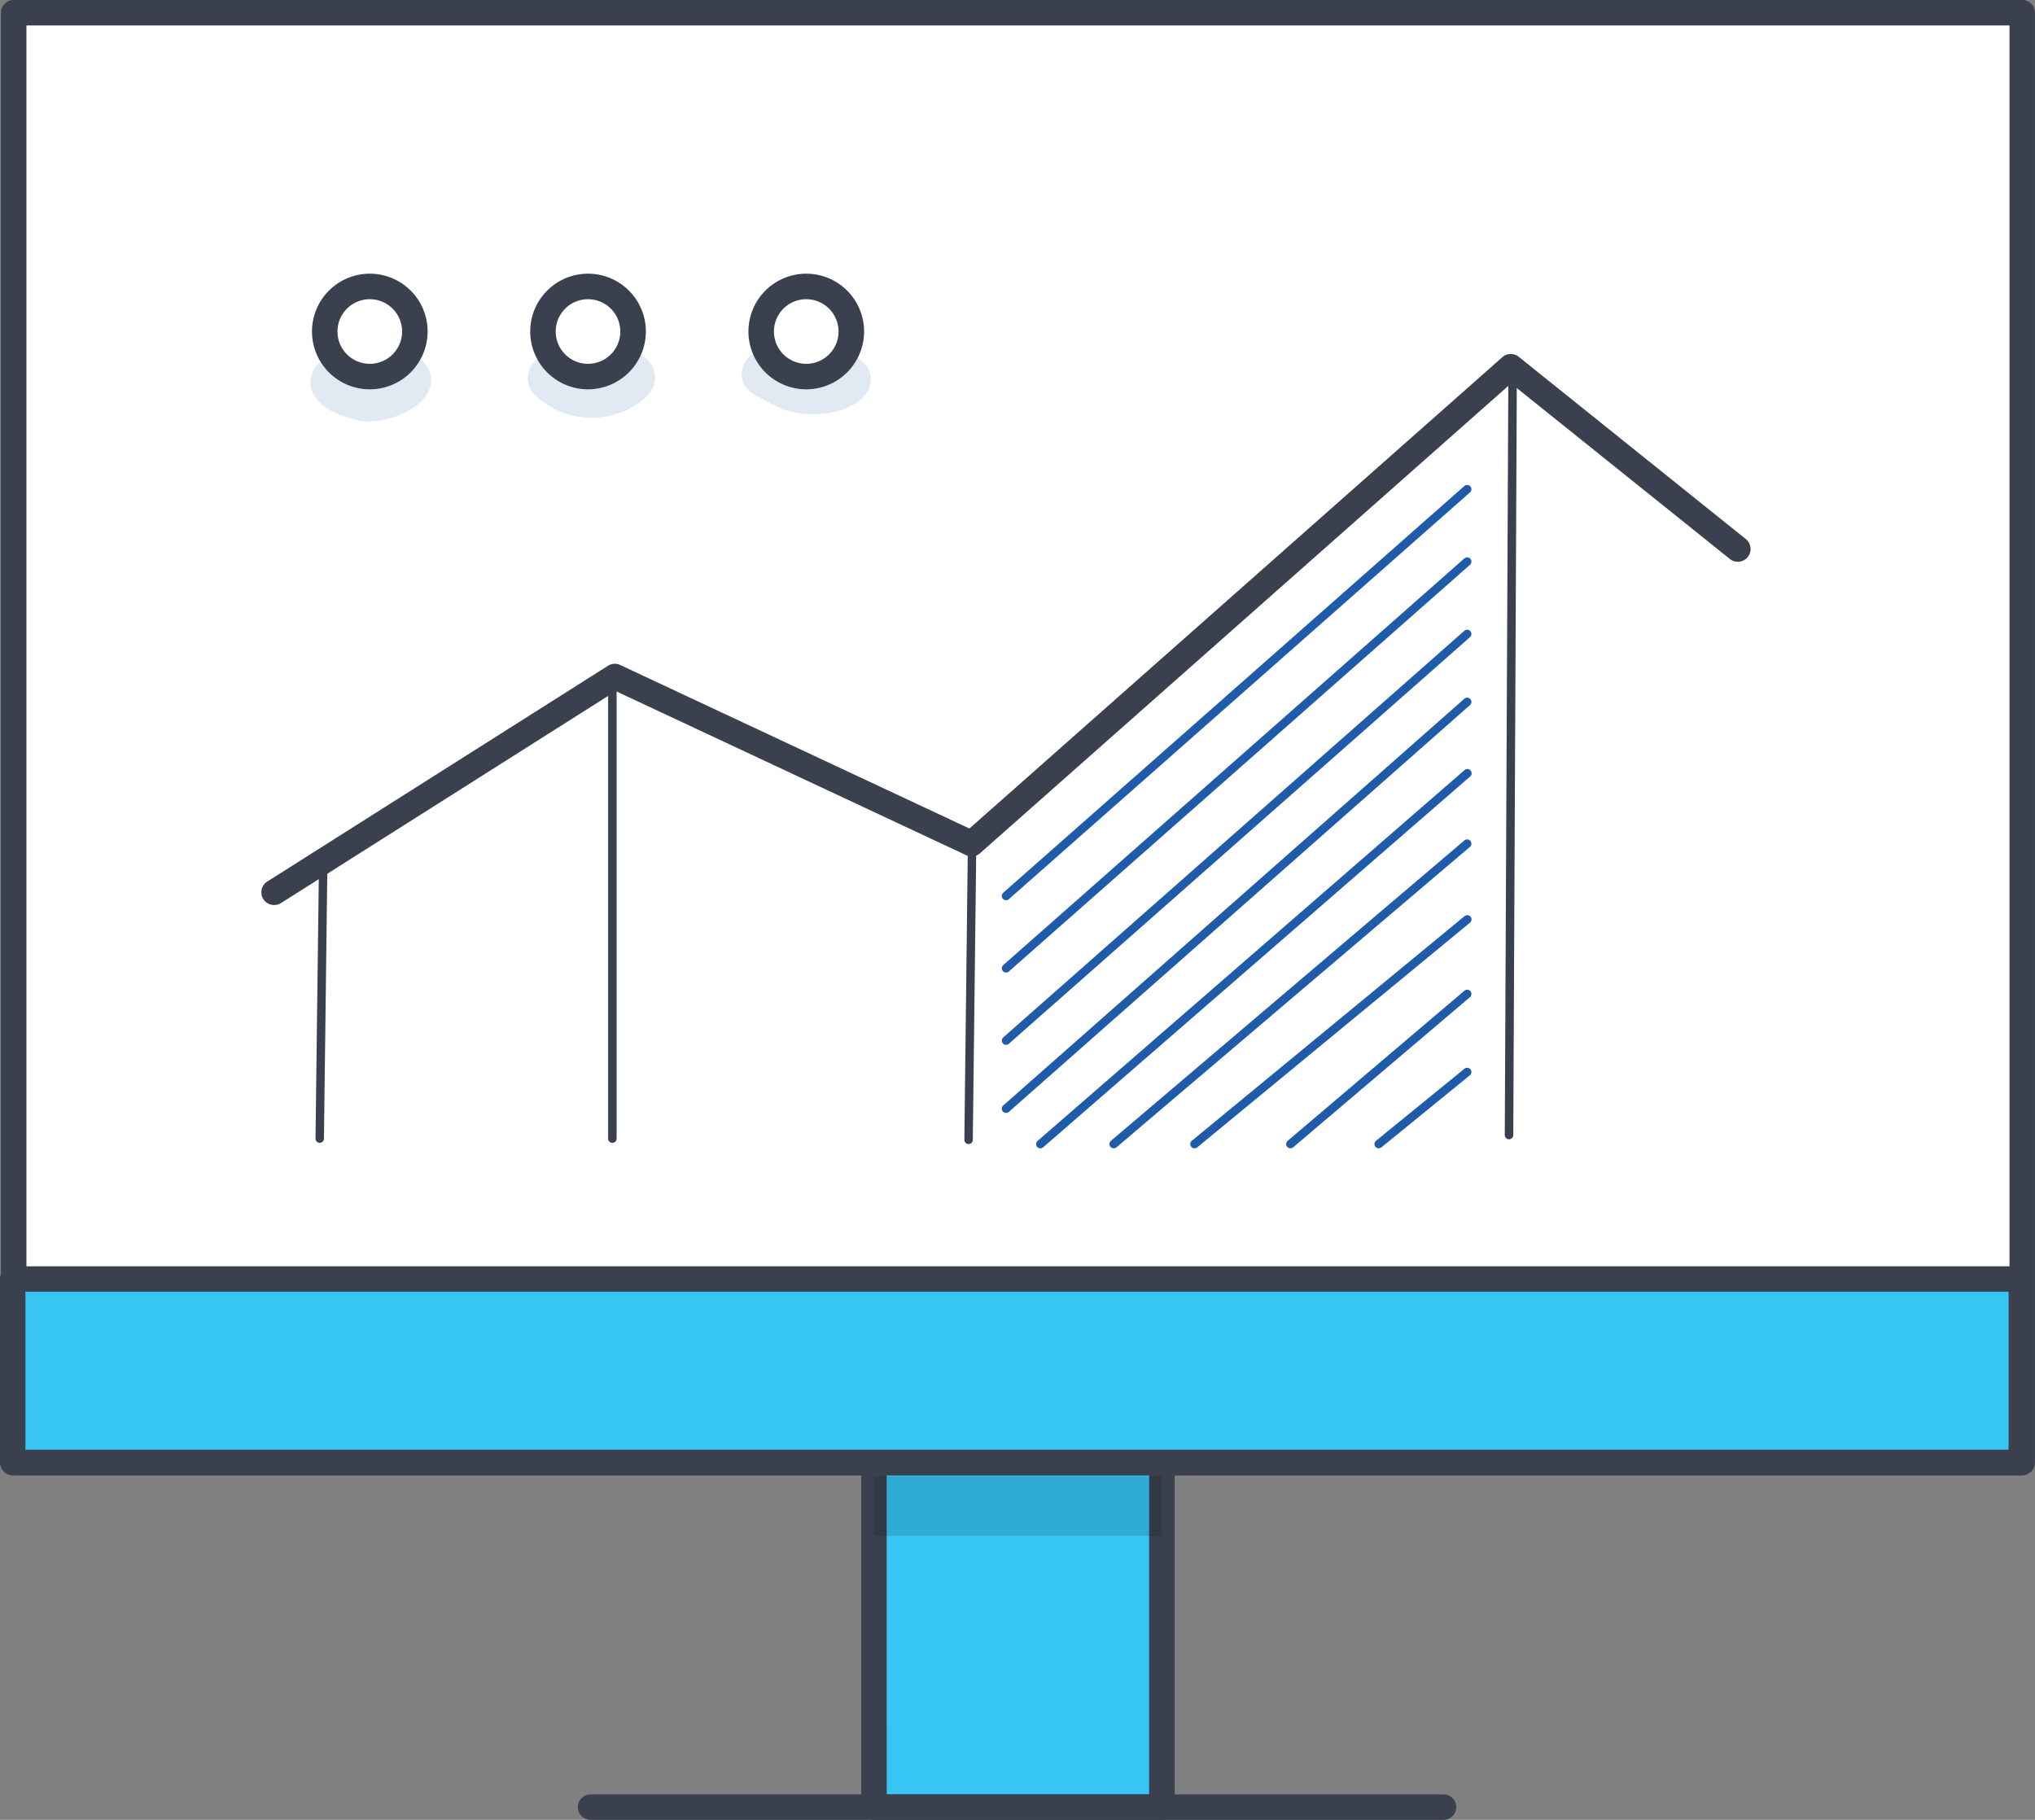 <svg xmlns="http://www.w3.org/2000/svg" xmlns:xlink="http://www.w3.org/1999/xlink" id="Icon_2" data-name="Icon 2" width="80" height="71.546" viewBox="0 0 80 71.546"><rect x="0" y="0" width="80" height="71.546" fill="#808080" stroke="none"/><defs><clipPath id="clip-path"><rect id="Rectangle_20834" data-name="Rectangle 20834" width="4.748" height="2.637" fill="#e1e9f3"></rect></clipPath><clipPath id="clip-path-2"><rect id="Rectangle_20835" data-name="Rectangle 20835" width="5.021" height="2.537" fill="#e1e9f3"></rect></clipPath><clipPath id="clip-path-3"><rect id="Rectangle_20836" data-name="Rectangle 20836" width="5.068" height="2.483" fill="#e1e9f3"></rect></clipPath><clipPath id="clip-path-4"><rect id="Rectangle_20833" data-name="Rectangle 20833" width="11.32" height="2.342" fill="none"></rect></clipPath></defs><rect id="Rectangle_20829" data-name="Rectangle 20829" width="11.32" height="14.805" transform="translate(34.357 56.239)" fill="#37c6f4"></rect><rect id="Rectangle_20830" data-name="Rectangle 20830" width="78.962" height="56.994" transform="translate(0.536 0.502)" fill="#fff"></rect><g id="Group_7761" data-name="Group 7761" transform="translate(12.198 13.939)"><g id="Group_7760" data-name="Group 7760"><g id="Group_7759" data-name="Group 7759" clip-path="url(#clip-path)"><path id="Path_76972" data-name="Path 76972" d="M25.817,24.784a1.028,1.028,0,0,0-1.742-.235l-.009.007a1.69,1.69,0,0,1-.195.125h0c-.083.028-.167.052-.251.072l-.047,0c-.035,0-.069,0-.1-.006l-.122-.027c-.092-.025-.164-.049-.206-.064s-.106-.059-.154-.088a.962.962,0,0,0-.221-.171,1.046,1.046,0,0,0-1.575,1.145c.245.724,1.1,1.041,1.788,1.2,1.055.3,3.382-.611,2.839-1.964" transform="translate(-21.15 -24.169)" fill="#e1e9f3"></path></g></g></g><g id="Group_7764" data-name="Group 7764" transform="translate(20.739 13.879)"><g id="Group_7763" data-name="Group 7763"><g id="Group_7762" data-name="Group 7762" clip-path="url(#clip-path-2)"><path id="Path_76973" data-name="Path 76973" d="M40.893,24.649a.962.962,0,0,0-1.559-.31c-.051.052-.106.1-.16.148l-.053.034a1.555,1.555,0,0,1-.775.181c-.062,0-.123-.005-.185-.01a1.967,1.967,0,0,1-.2-.057,2.778,2.778,0,0,1-.305-.165l-.04-.027a.966.966,0,0,0-.373-.255A.931.931,0,0,0,36.228,25.7a3.249,3.249,0,0,0,3.226.759c.732-.241,1.835-.9,1.438-1.81" transform="translate(-35.956 -24.064)" fill="#e1e9f3"></path></g></g></g><g id="Group_7767" data-name="Group 7767" transform="translate(29.166 13.799)"><g id="Group_7766" data-name="Group 7766"><g id="Group_7765" data-name="Group 7765" clip-path="url(#clip-path-3)"><path id="Path_76974" data-name="Path 76974" d="M55.6,24.777a.948.948,0,0,0-1.531-.425,1.3,1.3,0,0,1-.2.1l-.1.044c-.035.013-.125.045-.232.076l-.118.027a2.232,2.232,0,0,1-.241,0,1.544,1.544,0,0,1-.6-.2c-.418-.221-.862-.588-1.36-.449A.911.911,0,0,0,51,25.606a12.317,12.317,0,0,0,1.145.6,3.8,3.8,0,0,0,1.475.193c.872-.032,2.242-.536,1.978-1.624" transform="translate(-50.567 -23.924)" fill="#e1e9f3"></path></g></g></g><path id="Path_76957" data-name="Path 76957" d="M70.52,112.445H59.2a.5.5,0,0,1-.5-.5V97.138a.5.5,0,0,1,.5-.5H70.52a.5.5,0,0,1,.5.5v14.806a.5.5,0,0,1-.5.5m-10.818-1H70.018V97.64H59.7Z" transform="translate(-24.843 -40.899)" fill="#3b404f"></path><path id="Path_76958" data-name="Path 76958" d="M73.416,123.31H39.884a.5.5,0,0,1,0-1H73.416a.5.5,0,1,1,0,1" transform="translate(-16.668 -51.764)" fill="#3b404f"></path><path id="Path_76959" data-name="Path 76959" d="M79.524,58H.562a.5.5,0,0,1-.5-.5V.5a.5.5,0,0,1,.5-.5H79.524a.5.5,0,0,1,.5.5V57.5a.5.5,0,0,1-.5.5m-78.46-1H79.022V1H1.064Z" transform="translate(-0.025)" fill="#3b404f"></path><rect id="Rectangle_20831" data-name="Rectangle 20831" width="78.962" height="7.213" transform="translate(0.502 50.283)" fill="#37c6f4"></rect><path id="Path_76960" data-name="Path 76960" d="M79.464,94.527H.5a.5.5,0,0,1-.5-.5V86.812a.5.5,0,0,1,.5-.5H79.464a.5.5,0,0,1,.5.5v7.213a.5.5,0,0,1-.5.5M1,93.523H78.962v-6.21H1Z" transform="translate(0 -36.529)" fill="#3b404f"></path><g id="Group_7758" data-name="Group 7758" transform="translate(34.357 58.037)" opacity="0.129"><g id="Group_7757" data-name="Group 7757"><g id="Group_7756" data-name="Group 7756" clip-path="url(#clip-path-4)"><rect id="Rectangle_20832" data-name="Rectangle 20832" width="11.32" height="2.342" transform="translate(0)"></rect></g></g></g><path id="Path_76961" data-name="Path 76961" d="M18.323,45.793a.5.5,0,0,1-.269-.926l13.388-8.479a.5.5,0,0,1,.482-.031l13.728,6.428L66.6,24.257a.5.5,0,0,1,.647-.016l8.926,7.164a.5.5,0,0,1-.628.783l-8.6-6.9L46.07,43.756a.5.5,0,0,1-.545.078L31.748,37.383,18.592,45.715a.5.5,0,0,1-.268.078" transform="translate(-7.542 -10.213)" fill="#3b404f"></path><path id="Path_76962" data-name="Path 76962" d="M41.614,64.642a.167.167,0,0,1-.167-.167V46.744a.167.167,0,0,1,.335,0V64.475a.167.167,0,0,1-.167.167" transform="translate(-17.541 -19.713)" fill="#3b404f"></path><path id="Path_76963" data-name="Path 76963" d="M21.671,69.389h0a.167.167,0,0,1-.166-.169l.142-11.261a.168.168,0,0,1,.167-.166h0a.167.167,0,0,1,.165.17l-.142,11.26a.167.167,0,0,1-.167.166" transform="translate(-9.102 -24.46)" fill="#3b404f"></path><path id="Path_76964" data-name="Path 76964" d="M65.894,68.953h0a.167.167,0,0,1-.166-.169l.142-11.969a.168.168,0,0,1,.167-.166h0a.167.167,0,0,1,.165.169l-.142,11.969a.167.167,0,0,1-.167.166" transform="translate(-27.817 -23.976)" fill="#3b404f"></path><path id="Path_76965" data-name="Path 76965" d="M102.73,55.248h0a.167.167,0,0,1-.167-.168l.142-30.2a.168.168,0,0,1,.167-.167h0a.168.168,0,0,1,.167.168l-.142,30.2a.167.167,0,0,1-.167.167" transform="translate(-43.407 -10.458)" fill="#3b404f"></path><path id="Path_76966" data-name="Path 76966" d="M22.133,21.292A1.772,1.772,0,1,1,23.9,23.064a1.772,1.772,0,0,1-1.772-1.772" transform="translate(-9.367 -8.262)" fill="#fff"></path><path id="Path_76967" data-name="Path 76967" d="M23.537,23.2a2.273,2.273,0,1,1,2.273-2.273A2.276,2.276,0,0,1,23.537,23.2m0-3.543a1.27,1.27,0,1,0,1.269,1.27,1.271,1.271,0,0,0-1.269-1.27" transform="translate(-8.999 -7.894)" fill="#3b404f"></path><path id="Path_76968" data-name="Path 76968" d="M37.007,21.292a1.772,1.772,0,1,1,1.772,1.772,1.772,1.772,0,0,1-1.772-1.772" transform="translate(-15.662 -8.262)" fill="#fff"></path><path id="Path_76969" data-name="Path 76969" d="M38.41,23.2a2.273,2.273,0,1,1,2.274-2.273A2.276,2.276,0,0,1,38.41,23.2m0-3.543a1.27,1.27,0,1,0,1.27,1.27,1.272,1.272,0,0,0-1.27-1.27" transform="translate(-15.294 -7.894)" fill="#3b404f"></path><path id="Path_76970" data-name="Path 76970" d="M51.881,21.292a1.772,1.772,0,1,1,1.772,1.772,1.772,1.772,0,0,1-1.772-1.772" transform="translate(-21.957 -8.262)" fill="#fff"></path><path id="Path_76971" data-name="Path 76971" d="M53.284,23.2a2.273,2.273,0,1,1,2.274-2.273A2.276,2.276,0,0,1,53.284,23.2m0-3.543a1.27,1.27,0,1,0,1.27,1.27,1.272,1.272,0,0,0-1.27-1.27" transform="translate(-21.589 -7.894)" fill="#3b404f"></path><path id="Path_76975" data-name="Path 76975" d="M68.448,49.384a.166.166,0,0,1-.125-.057.168.168,0,0,1,.014-.236L86.465,33.1a.167.167,0,0,1,.221.251L68.559,49.342a.165.165,0,0,1-.111.042" transform="translate(-28.898 -13.993)" fill="#205baa"></path><path id="Path_76976" data-name="Path 76976" d="M68.448,54.314a.167.167,0,0,1-.111-.292L86.465,38.034a.167.167,0,0,1,.221.251L68.559,54.272a.168.168,0,0,1-.111.042" transform="translate(-28.898 -16.08)" fill="#205baa"></path><path id="Path_76977" data-name="Path 76977" d="M68.448,59.244a.166.166,0,0,1-.125-.057.168.168,0,0,1,.014-.236L86.465,42.964a.167.167,0,0,1,.221.251L68.559,59.2a.165.165,0,0,1-.111.042" transform="translate(-28.898 -18.166)" fill="#205baa"></path><path id="Path_76978" data-name="Path 76978" d="M68.448,63.884a.166.166,0,0,1-.125-.057.168.168,0,0,1,.014-.236L86.465,47.6a.167.167,0,0,1,.221.251L68.559,63.842a.165.165,0,0,1-.111.042" transform="translate(-28.898 -20.13)" fill="#205baa"></path><path id="Path_76979" data-name="Path 76979" d="M70.793,67.335a.167.167,0,0,1-.11-.294l16.774-14.57a.168.168,0,1,1,.22.253L70.9,67.294a.166.166,0,0,1-.11.041" transform="translate(-29.891 -22.189)" fill="#205baa"></path><path id="Path_76980" data-name="Path 76980" d="M75.789,69.36a.167.167,0,0,1-.108-.295L89.574,57.257a.167.167,0,1,1,.217.254L75.9,69.32a.169.169,0,0,1-.108.04" transform="translate(-32.006 -24.216)" fill="#205baa"></path><path id="Path_76981" data-name="Path 76981" d="M81.3,71.55a.167.167,0,0,1-.106-.3l10.715-8.825a.167.167,0,1,1,.212.258L81.405,71.511a.164.164,0,0,1-.106.038" transform="translate(-34.337 -26.405)" fill="#205baa"></path><path id="Path_76982" data-name="Path 76982" d="M87.833,73.693a.167.167,0,0,1-.108-.295l6.947-5.9a.167.167,0,1,1,.217.255l-6.947,5.9a.169.169,0,0,1-.108.04" transform="translate(-37.103 -28.549)" fill="#205baa"></path><path id="Path_76983" data-name="Path 76983" d="M93.855,75.95a.167.167,0,0,1-.106-.3l3.473-2.829a.167.167,0,0,1,.211.26l-3.473,2.829a.165.165,0,0,1-.106.037" transform="translate(-39.651 -30.805)" fill="#205baa"></path></svg>